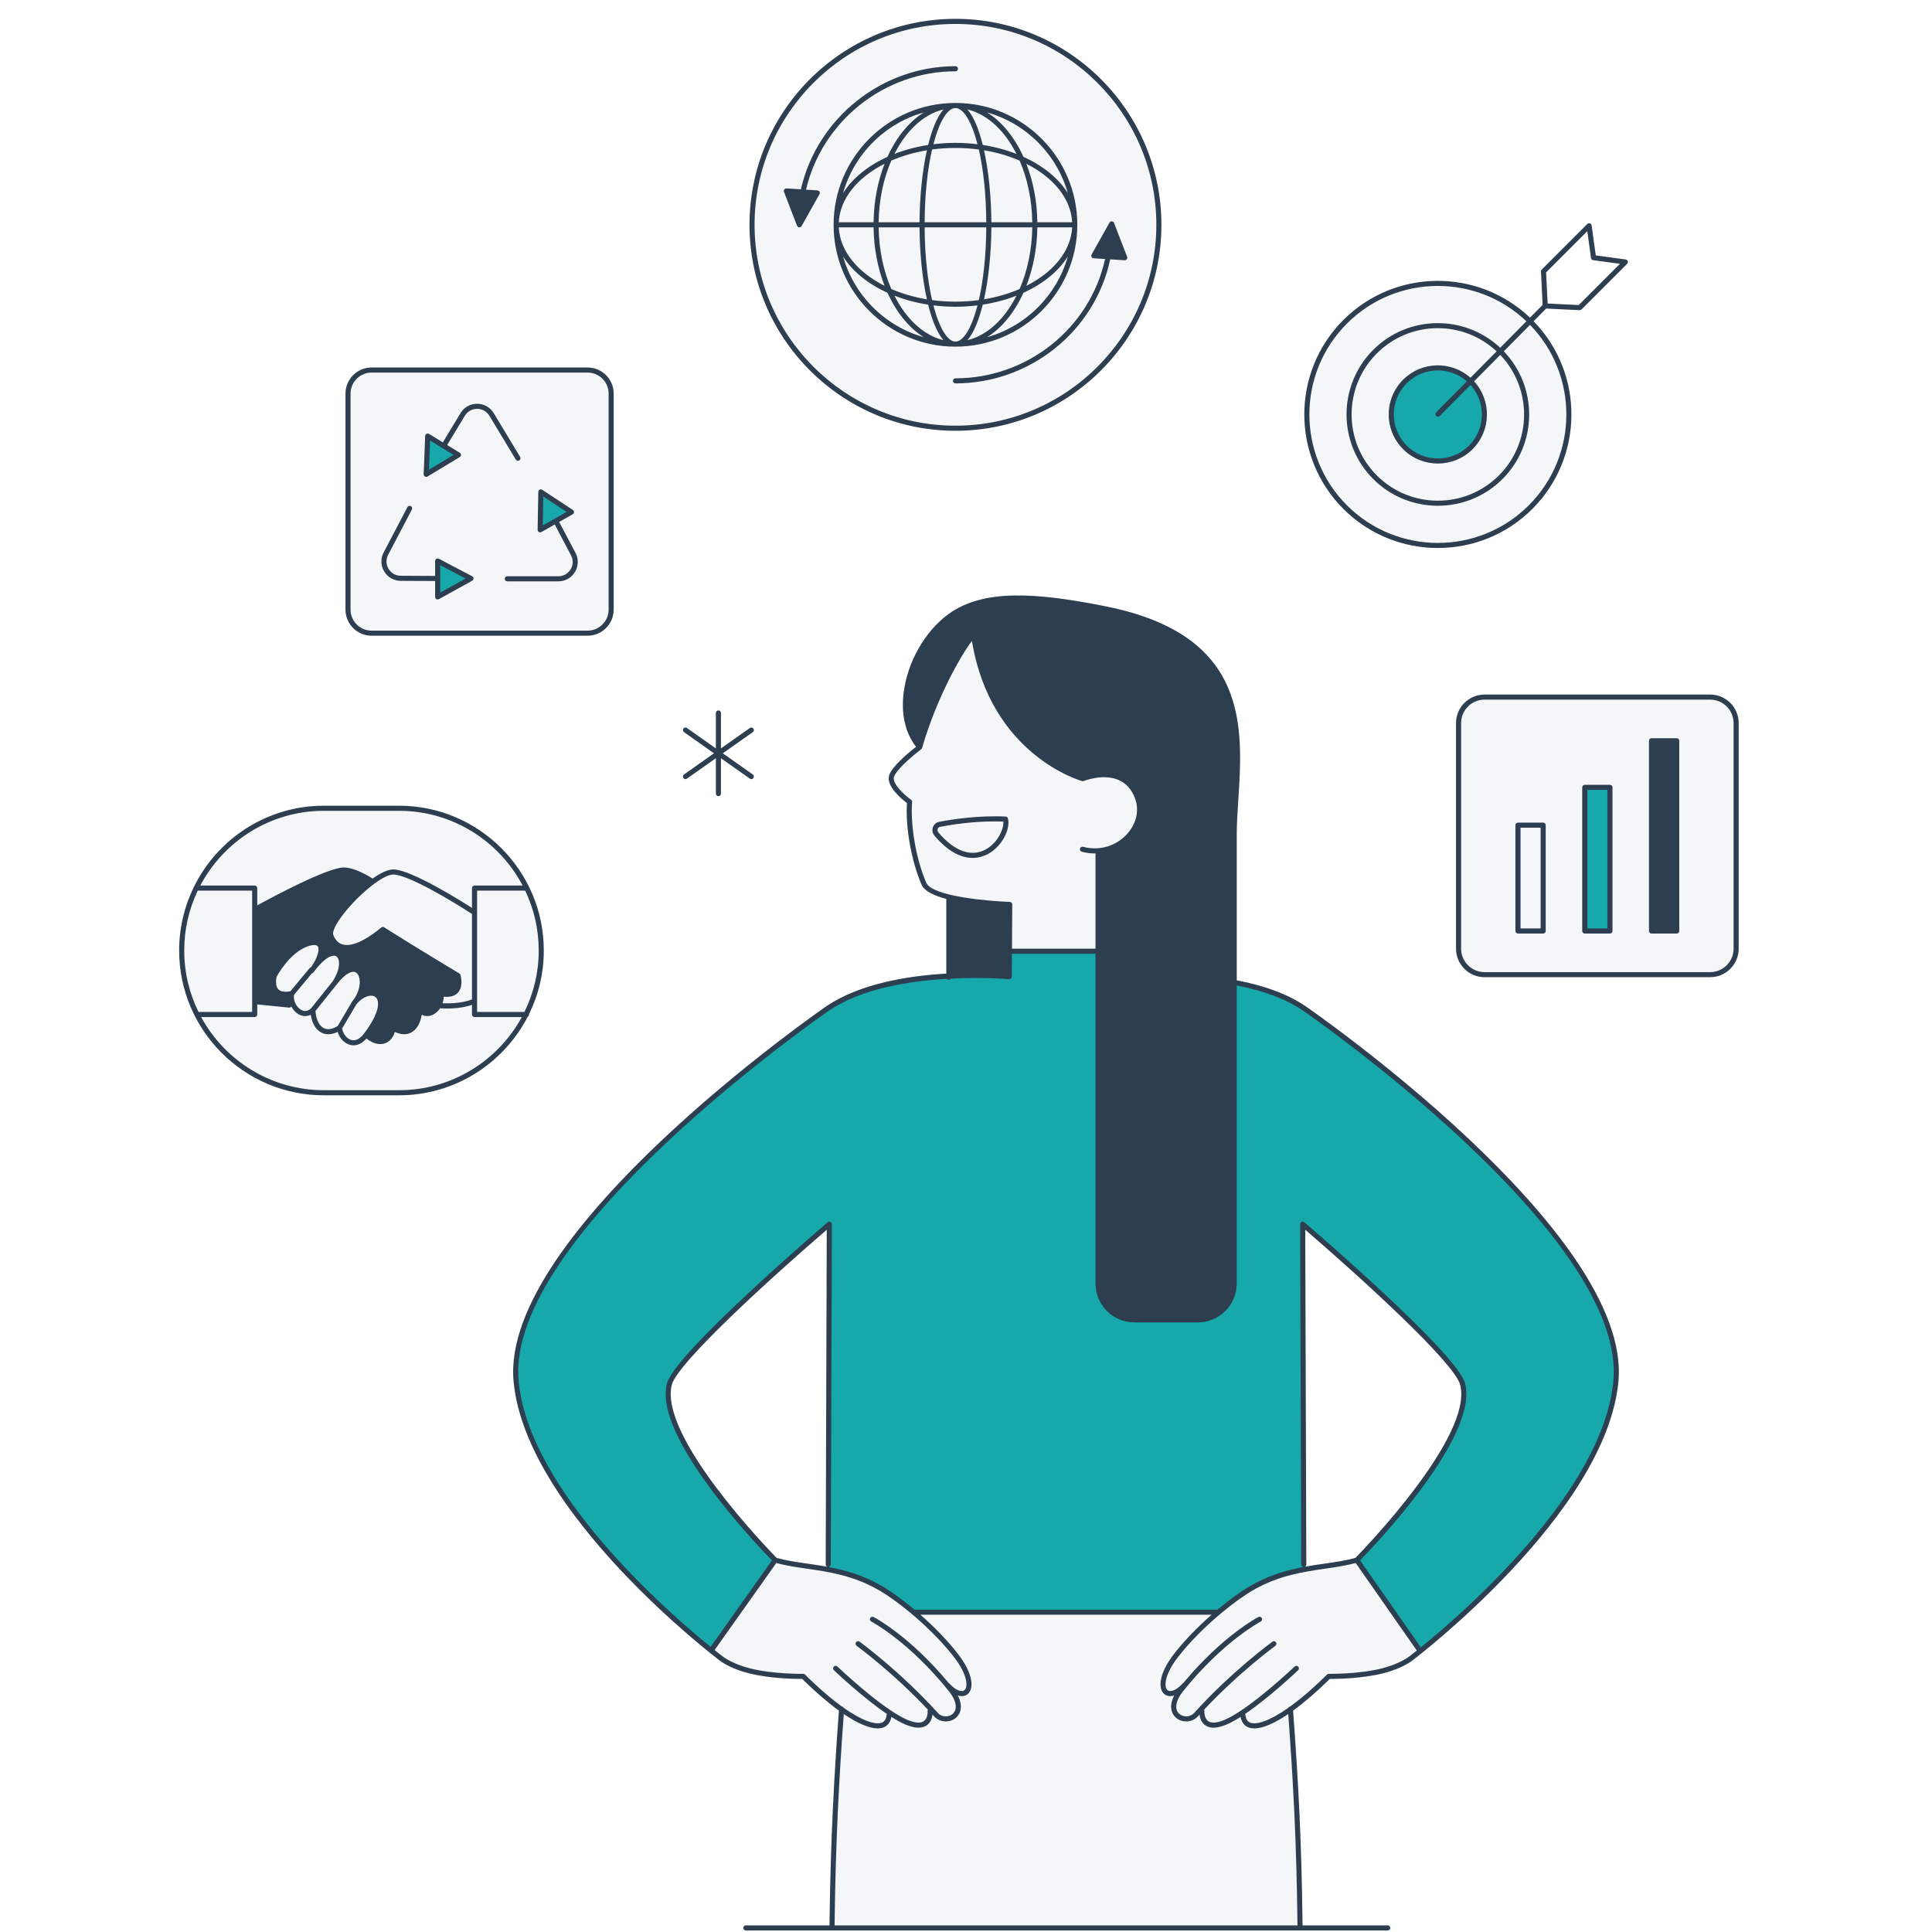 <svg xmlns="http://www.w3.org/2000/svg" xmlns:xlink="http://www.w3.org/1999/xlink" width="500" zoomAndPan="magnify" viewBox="0 0 375 375" height="500" preserveAspectRatio="xMidYMid meet" version="1.0"><defs><clipPath id="cbffdce375"><path d="M 34.773 3.348 L 337.773 3.348 L 337.773 375 L 34.773 375 Z M 34.773 3.348 " clip-rule="nonzero"/></clipPath></defs><rect x="-37.5" width="450" fill="#ffffff" y="-37.5" height="450" fill-opacity="1"/><rect x="-37.5" width="450" fill="#ffffff" y="-37.5" height="450" fill-opacity="1"/><path fill="#f5f6f7" d="M 297.082 98.434 C 287.145 108.371 271.035 108.371 261.098 98.434 C 251.16 88.496 251.16 72.387 261.098 62.449 C 271.035 52.512 287.145 52.512 297.082 62.449 C 307.02 72.387 307.02 88.496 297.082 98.434 Z M 185.453 4.148 C 163.648 4.148 145.969 21.828 145.969 43.633 C 145.969 65.441 163.648 83.117 185.453 83.117 C 207.258 83.117 224.938 65.441 224.938 43.633 C 224.938 21.828 207.258 4.148 185.453 4.148 Z M 336.984 184.137 L 336.984 140.348 C 336.984 137.562 334.723 135.305 331.938 135.305 L 288.152 135.305 C 285.367 135.305 283.105 137.562 283.105 140.348 L 283.105 184.137 C 283.105 186.922 285.367 189.18 288.152 189.18 L 331.938 189.18 C 334.723 189.18 336.984 186.922 336.984 184.137 Z M 118.625 118.324 L 118.625 76.398 C 118.625 73.871 116.578 71.824 114.051 71.824 L 72.125 71.824 C 69.598 71.824 67.551 73.871 67.551 76.398 L 67.551 118.324 C 67.551 120.852 69.598 122.898 72.125 122.898 L 114.051 122.898 C 116.578 122.898 118.625 120.852 118.625 118.324 Z M 62.875 212.102 L 77.445 212.102 C 92.695 212.102 105.059 199.742 105.059 184.492 C 105.059 169.242 92.695 156.879 77.445 156.879 L 62.875 156.879 C 47.629 156.879 35.266 169.242 35.266 184.492 C 35.266 199.742 47.629 212.102 62.875 212.102 Z M 163.375 332.203 C 163.375 332.203 161.957 350.391 161.84 356.18 C 161.723 361.965 161.723 374.367 161.723 374.367 L 252.191 374.25 C 252.191 374.25 252.781 358.066 251.48 346.73 C 250.184 335.391 250.418 331.496 250.418 331.496 C 250.418 331.496 255.852 327.125 258.094 325.473 C 260.695 325.824 271.797 325.234 275.457 320.156 C 271.914 314.488 263.293 302.914 263.293 302.914 C 263.293 302.914 253.961 304.566 253.137 304.566 C 253.137 304.566 241.914 307.52 236.129 313.188 C 225.973 313.188 177.371 312.895 177.371 312.895 C 177.371 312.895 172.453 307.234 163.023 305.098 C 154.598 303.188 150.383 302.914 150.383 302.914 L 137.926 320.215 C 137.926 320.215 141.352 325.945 155.816 325.473 C 160.012 329.133 163.375 332.203 163.375 332.203 Z M 212.781 184.613 L 195.855 184.613 L 195.777 175.559 C 195.777 175.559 182.234 175.48 179.637 172.016 C 177.98 168.551 176.25 162.332 176.406 155.719 C 173.73 153.512 172.547 151.781 173.02 150.598 C 173.492 149.418 178.219 144.93 178.219 144.93 C 178.219 144.93 183.809 128.945 188.887 123.277 C 189.242 128.828 193.848 145.719 210.145 151.031 C 213.215 148.906 220.008 150.207 220.895 156.168 C 221.777 162.133 216.285 164.91 213.273 165.027 C 213.273 169.277 212.781 184.613 212.781 184.613 Z M 212.781 184.613 " fill-opacity="1" fill-rule="nonzero"/><path fill="#16a8aa" d="M 313.562 266.418 C 313.406 275.082 309.781 284.527 297.973 299.016 C 286.164 313.504 275.297 320.117 275.297 320.117 L 263.445 302.914 C 263.445 302.914 270.965 294.371 275.848 287.992 C 280.73 281.617 285.531 274.137 283.957 269.098 C 282.383 264.059 261.676 244.805 252.938 237.84 C 253.172 242.797 252.938 273.977 252.938 273.977 L 253.172 304.805 C 253.172 304.805 243.25 306.102 236.461 312.895 C 233.723 312.895 213.375 312.895 207.664 312.895 C 207.664 312.895 207.109 312.895 206.168 312.895 C 200.457 312.895 180.109 312.895 177.371 312.895 C 170.582 306.102 160.66 304.805 160.66 304.805 L 160.895 273.977 C 160.895 273.977 160.66 242.797 160.895 237.84 C 152.156 244.805 131.449 264.059 129.875 269.098 C 128.301 274.137 133.102 281.617 137.984 287.992 C 142.863 294.371 150.383 302.914 150.383 302.914 L 138.535 320.117 C 138.535 320.117 127.668 313.504 115.859 299.016 C 104.047 284.527 100.426 275.082 100.27 266.418 C 100.113 257.758 107.984 239.965 130.82 219.492 C 153.652 199.023 163.102 193.195 173.809 190.832 C 184.516 188.473 195.695 189.652 195.695 189.652 L 195.855 184.613 L 206.914 184.844 L 213.129 184.715 L 213.129 249.117 C 213.129 253.023 216.293 256.188 220.199 256.188 L 232.488 256.188 C 236.395 256.188 239.559 253.023 239.559 249.117 L 239.559 190.734 C 239.715 190.77 239.867 190.801 240.023 190.832 C 250.73 193.195 260.18 199.023 283.012 219.492 C 305.848 239.965 313.719 257.758 313.562 266.418 Z M 312.383 180.52 L 307.582 180.52 L 307.582 152.645 L 312.383 152.645 Z M 279.117 71.547 C 274.227 71.547 270.262 75.516 270.262 80.406 C 270.262 85.297 274.227 89.266 279.117 89.266 C 284.012 89.266 287.977 85.297 287.977 80.406 C 287.977 75.516 284.012 71.547 279.117 71.547 Z M 88.734 88.32 L 82.949 84.656 L 82.949 91.742 Z M 104.914 95.641 L 104.797 102.727 L 110.703 99.539 Z M 84.719 108.867 L 85.074 115.602 L 90.977 112.176 Z M 84.719 108.867 " fill-opacity="1" fill-rule="nonzero"/><g clip-path="url(#cbffdce375)"><path fill="#2c3e50" d="M 253.438 195.324 C 249.996 192.992 245.609 191.34 240.051 190.277 L 240.051 162.184 C 240.043 160.07 240.191 157.77 240.352 155.328 C 241.273 141.043 242.422 123.258 214.684 117.703 C 201.273 115.02 190.945 114.242 184.121 119.176 C 179.539 122.492 176.109 128.52 175.387 134.531 C 174.887 138.676 175.723 142.266 177.805 144.953 C 176.574 145.91 173.211 148.648 172.594 150.465 C 171.887 152.551 175.078 155.148 176.039 155.871 C 175.734 160.656 176.926 167.285 178.902 171.766 C 179.441 172.984 181.332 173.855 183.676 174.484 L 183.676 188.973 C 176.199 189.41 166.879 190.922 160.383 195.324 C 159.75 195.754 97.008 239.117 99.684 268.121 C 102.047 293.738 139.227 321.957 139.602 322.238 C 139.758 322.367 141.598 323.832 145.332 324.781 C 149.539 325.852 154.621 325.887 155.711 325.879 C 158.266 328.402 160.668 330.465 162.832 332.031 C 161.879 345.09 161.203 357.246 161.004 373.715 L 144.773 373.715 C 144.5 373.715 144.281 373.938 144.281 374.211 C 144.281 374.48 144.5 374.703 144.773 374.703 L 161.484 374.703 C 161.488 374.703 161.488 374.703 161.492 374.703 L 269.359 374.703 C 269.633 374.703 269.852 374.48 269.852 374.211 C 269.852 373.938 269.633 373.715 269.359 373.715 L 252.824 373.715 C 252.645 357.449 252.016 346.062 250.992 332.031 C 253.152 330.465 255.555 328.402 258.113 325.879 C 259.207 325.883 264.281 325.852 268.492 324.781 C 272.227 323.832 274.062 322.367 274.219 322.238 C 274.594 321.957 311.773 293.738 314.137 268.121 C 316.816 239.117 254.074 195.754 253.438 195.324 Z M 179.805 171.367 C 177.848 166.934 176.684 160.332 177.043 155.672 C 177.055 155.5 176.977 155.336 176.84 155.234 C 175.34 154.16 173.113 152.004 173.527 150.785 C 174.051 149.242 177.512 146.398 178.801 145.43 C 178.816 145.418 178.824 145.402 178.84 145.387 C 178.867 145.363 178.891 145.34 178.91 145.309 C 178.926 145.281 178.941 145.254 178.953 145.227 C 178.961 145.207 178.977 145.191 178.98 145.172 C 181.723 135.633 186.5 127.164 188.652 124.41 C 192.324 146.66 209.859 151.562 210.039 151.609 C 210.145 151.637 210.254 151.633 210.352 151.59 C 210.391 151.574 214.129 150.086 217.141 151.402 C 218.586 152.035 219.648 153.223 220.297 154.938 C 221.176 157.258 220.598 159.859 218.75 161.895 C 216.598 164.262 213.332 165.207 210.227 164.359 C 209.961 164.293 209.691 164.445 209.621 164.707 C 209.551 164.969 209.703 165.242 209.965 165.312 C 210.805 165.543 211.656 165.652 212.496 165.652 C 212.543 165.652 212.59 165.645 212.633 165.645 L 212.633 184.145 C 212.629 184.145 212.625 184.141 212.621 184.141 L 196.426 184.141 L 196.477 175.551 C 196.477 175.285 196.266 175.066 196 175.059 C 191.887 174.922 180.965 173.992 179.805 171.367 Z M 155.902 324.891 C 155.844 324.891 150.09 324.977 145.574 323.828 C 141.988 322.918 140.23 321.48 140.215 321.465 C 140.211 321.465 140.207 321.461 140.203 321.461 C 140.199 321.457 140.199 321.453 140.195 321.449 C 140.152 321.418 139.605 321.004 138.699 320.277 L 150.68 303.379 C 152.508 303.875 154.453 304.168 156.516 304.465 C 160.738 305.074 165.523 305.766 170.457 308.574 C 174.473 310.859 181.008 316.234 185.211 321.691 C 187.805 325.059 187.938 327.441 187.203 328.059 C 186.73 328.461 185.613 328.227 184.277 326.77 C 184.238 326.73 184.195 326.707 184.152 326.68 C 176.59 317.578 169.859 314.012 169.566 313.863 C 169.324 313.734 169.027 313.832 168.902 314.074 C 168.777 314.316 168.871 314.613 169.113 314.738 C 169.184 314.773 176.41 318.582 184.145 328.219 C 185.941 330.453 185.715 331.988 184.902 332.676 C 184.168 333.301 182.84 333.375 182.039 332.484 C 174.766 324.426 166.926 318.707 166.848 318.652 C 166.629 318.488 166.316 318.539 166.16 318.762 C 166 318.98 166.047 319.289 166.27 319.449 C 166.344 319.504 173.273 324.562 180.109 331.848 C 180.07 331.926 180.043 332.012 180.051 332.105 C 180.051 332.117 180.141 333.477 179.32 334.066 C 178.68 334.523 177.559 334.434 176.082 333.805 C 171.238 331.738 162.625 323.555 162.539 323.473 C 162.34 323.285 162.031 323.289 161.84 323.488 C 161.652 323.684 161.66 323.996 161.859 324.188 C 162.141 324.453 167.457 329.5 172.148 332.676 C 172.121 332.73 172.102 332.789 172.094 332.852 C 172.004 333.676 171.68 334.176 171.098 334.383 C 169.926 334.793 167.473 334.102 163.777 331.5 C 163.707 331.363 163.578 331.262 163.418 331.238 C 161.387 329.773 159.004 327.758 156.258 325.035 C 156.164 324.941 156.016 324.895 155.902 324.891 Z M 160.559 304.105 C 159.215 303.859 157.91 303.668 156.656 303.488 C 154.551 303.184 152.559 302.895 150.734 302.383 C 149.164 300.777 127.84 278.77 130.398 268.789 C 131.512 264.461 150.098 247.617 160.473 238.695 L 160.266 303.652 C 160.266 303.855 160.387 304.031 160.559 304.105 Z M 251.84 373.715 L 161.992 373.715 C 162.188 357.523 162.844 345.508 163.773 332.691 C 166.453 334.504 168.715 335.48 170.355 335.48 C 170.75 335.48 171.109 335.426 171.43 335.312 C 172.043 335.094 172.789 334.551 173.023 333.25 C 173.973 333.848 174.883 334.363 175.695 334.711 C 176.68 335.129 177.543 335.34 178.277 335.34 C 178.914 335.34 179.457 335.18 179.898 334.863 C 180.66 334.316 180.914 333.445 181 332.809 C 181.102 332.922 181.203 333.031 181.305 333.145 C 181.895 333.793 182.738 334.129 183.586 334.129 C 184.285 334.129 184.988 333.898 185.543 333.426 C 186.484 332.621 186.957 331.121 185.902 329.094 C 186.176 329.176 186.434 329.219 186.668 329.219 C 187.148 329.219 187.551 329.059 187.84 328.816 C 189.039 327.805 188.969 324.961 185.992 321.094 C 183.918 318.398 181.285 315.727 178.652 313.418 L 235.168 313.418 C 232.539 315.727 229.902 318.398 227.828 321.094 C 224.852 324.961 224.785 327.805 225.984 328.816 C 226.273 329.059 226.672 329.219 227.156 329.219 C 227.391 329.219 227.645 329.176 227.918 329.09 C 226.863 331.121 227.336 332.621 228.277 333.426 C 228.832 333.898 229.535 334.129 230.238 334.129 C 231.082 334.129 231.93 333.793 232.516 333.145 C 232.617 333.031 232.723 332.922 232.824 332.809 C 232.906 333.445 233.164 334.316 233.922 334.863 C 234.363 335.18 234.906 335.34 235.547 335.34 C 236.281 335.34 237.145 335.129 238.125 334.711 C 238.941 334.363 239.852 333.848 240.797 333.25 C 241.035 334.551 241.781 335.094 242.395 335.312 C 242.715 335.426 243.074 335.48 243.469 335.48 C 245.109 335.48 247.371 334.504 250.051 332.691 C 251.047 346.43 251.66 357.711 251.84 373.715 Z M 268.25 323.828 C 263.73 324.977 257.969 324.887 257.922 324.891 C 257.781 324.902 257.66 324.941 257.566 325.035 C 254.82 327.758 252.438 329.773 250.406 331.238 C 250.242 331.262 250.113 331.363 250.043 331.5 C 246.348 334.102 243.895 334.793 242.723 334.383 C 242.145 334.176 241.816 333.676 241.727 332.852 C 241.719 332.789 241.699 332.73 241.672 332.676 C 246.363 329.5 251.684 324.453 251.965 324.188 C 252.16 323.996 252.168 323.684 251.98 323.488 C 251.793 323.289 251.48 323.285 251.285 323.473 C 251.199 323.555 242.582 331.738 237.738 333.805 C 236.266 334.434 235.141 334.523 234.5 334.066 C 233.68 333.477 233.77 332.117 233.77 332.105 C 233.777 332.012 233.75 331.926 233.711 331.848 C 240.547 324.562 247.48 319.504 247.555 319.449 C 247.773 319.289 247.82 318.98 247.664 318.762 C 247.5 318.539 247.195 318.492 246.973 318.652 C 246.895 318.707 239.055 324.426 231.785 332.484 C 230.98 333.371 229.652 333.301 228.918 332.676 C 228.109 331.984 227.883 330.453 229.676 328.219 C 237.402 318.594 244.637 314.773 244.711 314.738 C 244.953 314.609 245.047 314.312 244.918 314.07 C 244.793 313.832 244.496 313.738 244.258 313.859 C 243.965 314.012 237.234 317.574 229.672 326.68 C 229.629 326.703 229.582 326.73 229.547 326.77 C 228.207 328.227 227.09 328.461 226.617 328.059 C 225.883 327.441 226.02 325.059 228.609 321.691 C 230.887 318.734 233.844 315.809 236.719 313.379 C 236.805 313.344 236.871 313.281 236.926 313.203 C 239.285 311.227 241.574 309.59 243.363 308.574 C 248.301 305.762 253.086 305.074 257.309 304.465 C 259.367 304.164 261.312 303.875 263.141 303.379 L 275.004 320.371 C 274.172 321.035 273.668 321.418 273.625 321.449 C 273.621 321.453 273.621 321.457 273.617 321.461 C 273.613 321.461 273.609 321.465 273.605 321.465 C 273.59 321.48 271.832 322.918 268.25 323.828 Z M 253.348 238.695 C 263.727 247.617 282.309 264.461 283.422 268.789 C 285.984 278.77 264.66 300.777 263.09 302.383 C 261.266 302.895 259.273 303.184 257.168 303.488 C 255.91 303.668 254.605 303.859 253.262 304.105 C 253.434 304.031 253.559 303.855 253.555 303.652 Z M 313.156 268.031 C 311.16 289.664 283.711 313.332 275.773 319.754 L 263.988 302.871 C 266.738 300.059 287.027 278.879 284.375 268.547 C 282.875 262.691 254.383 238.281 253.172 237.246 C 253.023 237.121 252.82 237.094 252.645 237.172 C 252.469 237.254 252.359 237.43 252.359 237.621 L 252.57 303.656 C 252.57 303.922 252.781 304.137 253.043 304.148 C 249.836 304.75 246.406 305.707 242.875 307.719 C 241.055 308.754 238.719 310.418 236.316 312.434 L 177.504 312.434 C 175.102 310.418 172.77 308.754 170.945 307.719 C 167.414 305.707 163.984 304.75 160.777 304.148 C 161.039 304.137 161.25 303.918 161.25 303.656 L 161.465 237.621 C 161.465 237.43 161.352 237.254 161.176 237.172 C 161.004 237.094 160.797 237.121 160.648 237.246 C 159.438 238.281 130.949 262.691 129.445 268.547 C 126.793 278.875 147.074 300.051 149.832 302.871 L 137.93 319.66 C 129.848 313.105 102.652 289.559 100.664 268.031 C 98.039 239.59 160.305 196.566 160.934 196.141 C 167.199 191.895 176.402 190.426 183.789 189.988 C 183.879 190.102 184.012 190.18 184.168 190.18 C 184.344 190.18 184.488 190.082 184.578 189.945 C 190.922 189.625 195.75 190.051 195.852 190.062 C 195.98 190.07 196.125 190.027 196.23 189.934 C 196.332 189.844 196.391 189.711 196.391 189.574 L 196.418 185.125 L 212.621 185.125 C 212.625 185.125 212.629 185.125 212.633 185.125 L 212.633 249.117 C 212.633 253.289 216.027 256.68 220.199 256.68 L 232.488 256.68 C 236.66 256.68 240.051 253.289 240.051 249.117 L 240.051 191.281 C 245.387 192.32 249.594 193.91 252.887 196.141 C 253.516 196.566 315.781 239.59 313.156 268.031 Z M 195.191 158.492 C 189.855 158.246 184.82 159.027 182.293 159.516 C 181.727 159.625 181.27 160.02 181.074 160.57 C 180.875 161.129 180.988 161.734 181.371 162.188 C 184.227 165.57 186.797 166.52 188.781 166.52 C 189.98 166.52 190.969 166.172 191.676 165.805 C 194.547 164.312 196.168 160.848 195.645 158.859 C 195.59 158.652 195.406 158.504 195.191 158.492 Z M 191.223 164.93 C 188.426 166.387 185.191 165.184 182.121 161.551 C 181.969 161.367 181.926 161.125 182.004 160.898 C 182.039 160.793 182.16 160.547 182.48 160.484 C 184.641 160.066 188.66 159.434 193.109 159.434 C 193.648 159.434 194.195 159.441 194.75 159.461 C 194.863 160.988 193.578 163.707 191.223 164.93 Z M 279.09 106.367 C 285.73 106.367 292.375 103.836 297.43 98.781 C 307.461 88.75 307.535 72.484 297.672 62.352 L 300.109 59.891 L 306.602 60.203 C 306.609 60.203 306.617 60.203 306.625 60.203 C 306.754 60.203 306.879 60.152 306.973 60.059 L 315.828 51.203 C 315.961 51.07 316.008 50.875 315.945 50.695 C 315.887 50.52 315.73 50.391 315.547 50.367 L 309.734 49.574 L 308.938 43.754 C 308.91 43.57 308.781 43.414 308.605 43.355 C 308.43 43.297 308.234 43.34 308.098 43.473 L 299.242 52.328 C 299.145 52.426 299.094 52.562 299.102 52.703 L 299.418 59.188 L 296.969 61.66 C 286.824 51.996 270.711 52.137 260.75 62.102 C 250.637 72.211 250.637 88.668 260.75 98.781 C 265.805 103.836 272.445 106.367 279.09 106.367 Z M 308.094 44.871 L 308.812 50.078 C 308.84 50.297 309.012 50.473 309.23 50.5 L 314.43 51.207 L 306.43 59.207 L 300.395 58.918 L 300.098 52.871 Z M 261.445 62.797 C 266.309 57.934 272.699 55.5 279.09 55.5 C 285.281 55.5 291.473 57.793 296.273 62.359 L 291.188 67.496 C 284.242 61.004 273.32 61.125 266.547 67.898 C 259.633 74.812 259.633 86.066 266.547 92.984 C 270.004 96.441 274.547 98.168 279.09 98.168 C 283.633 98.168 288.172 96.441 291.633 92.984 C 298.453 86.16 298.531 75.121 291.891 68.188 L 296.977 63.055 C 306.457 72.801 306.379 88.438 296.734 98.086 C 287.004 107.812 271.176 107.812 261.445 98.086 C 251.719 88.355 251.719 72.527 261.445 62.797 Z M 278.758 80.742 C 278.852 80.84 278.98 80.887 279.105 80.887 C 279.23 80.887 279.359 80.836 279.453 80.742 L 285.426 74.715 C 288.457 78.066 288.367 83.258 285.137 86.488 C 281.801 89.824 276.379 89.82 273.043 86.488 C 271.43 84.871 270.539 82.727 270.539 80.441 C 270.539 78.156 271.43 76.008 273.043 74.395 C 274.711 72.727 276.898 71.895 279.09 71.895 C 281.105 71.895 283.117 72.609 284.723 74.02 L 278.754 80.047 C 278.562 80.238 278.562 80.551 278.758 80.742 Z M 285.418 73.32 C 281.676 69.996 275.934 70.113 272.348 73.695 C 270.543 75.496 269.551 77.895 269.551 80.441 C 269.551 82.988 270.543 85.383 272.348 87.184 C 274.203 89.043 276.648 89.973 279.09 89.973 C 281.531 89.973 283.977 89.043 285.832 87.184 C 289.449 83.566 289.539 77.75 286.121 74.012 L 291.199 68.887 C 297.449 75.438 297.371 85.848 290.934 92.285 C 284.402 98.816 273.777 98.816 267.246 92.285 C 260.711 85.754 260.711 75.125 267.246 68.594 C 270.512 65.328 274.801 63.695 279.09 63.695 C 283.191 63.695 287.285 65.207 290.492 68.195 Z M 185.453 83.613 C 207.496 83.613 225.43 65.676 225.43 43.633 C 225.43 21.59 207.496 3.656 185.453 3.656 C 163.41 3.656 145.477 21.59 145.477 43.633 C 145.477 65.676 163.41 83.613 185.453 83.613 Z M 185.453 4.645 C 206.953 4.645 224.445 22.133 224.445 43.633 C 224.445 65.133 206.953 82.625 185.453 82.625 C 163.953 82.625 146.461 65.133 146.461 43.633 C 146.461 22.133 163.953 4.645 185.453 4.645 Z M 299.527 159.672 L 294.637 159.672 C 294.367 159.672 294.145 159.891 294.145 160.164 L 294.145 180.707 C 294.145 180.977 294.367 181.199 294.637 181.199 L 299.527 181.199 C 299.801 181.199 300.023 180.977 300.023 180.707 L 300.023 160.164 C 300.023 159.891 299.801 159.672 299.527 159.672 Z M 299.035 180.211 L 295.133 180.211 L 295.133 160.656 L 299.035 160.656 Z M 312.492 152.332 L 307.598 152.332 C 307.328 152.332 307.105 152.555 307.105 152.828 L 307.105 180.707 C 307.105 180.977 307.328 181.199 307.598 181.199 L 312.492 181.199 C 312.762 181.199 312.984 180.977 312.984 180.707 L 312.984 152.828 C 312.984 152.555 312.762 152.332 312.492 152.332 Z M 311.996 180.211 L 308.094 180.211 L 308.094 153.32 L 311.996 153.32 Z M 325.453 143.285 L 320.559 143.285 C 320.289 143.285 320.066 143.508 320.066 143.777 L 320.066 180.707 C 320.066 180.977 320.289 181.199 320.559 181.199 L 325.453 181.199 C 325.723 181.199 325.945 180.977 325.945 180.707 L 325.945 143.777 C 325.945 143.508 325.723 143.285 325.453 143.285 Z M 331.938 134.812 L 288.152 134.812 C 285.098 134.812 282.613 137.297 282.613 140.348 L 282.613 184.137 C 282.613 187.188 285.098 189.672 288.152 189.672 L 331.938 189.672 C 334.992 189.672 337.477 187.188 337.477 184.137 L 337.477 140.348 C 337.477 137.297 334.992 134.812 331.938 134.812 Z M 336.488 184.137 C 336.488 186.645 334.449 188.688 331.938 188.688 L 288.152 188.688 C 285.641 188.688 283.602 186.645 283.602 184.137 L 283.602 140.348 C 283.602 137.84 285.641 135.797 288.152 135.797 L 331.938 135.797 C 334.449 135.797 336.488 137.84 336.488 140.348 Z M 104.848 103.332 C 104.934 103.332 105.016 103.309 105.09 103.266 L 107.676 101.801 L 110.84 107.789 C 111.293 108.656 111.262 109.676 110.754 110.512 C 110.246 111.352 109.355 111.852 108.375 111.852 L 98.457 111.852 C 98.184 111.852 97.965 112.074 97.965 112.344 C 97.965 112.617 98.184 112.836 98.457 112.836 L 108.379 112.836 C 109.703 112.836 110.91 112.16 111.598 111.023 C 112.285 109.891 112.328 108.508 111.715 107.328 L 108.531 101.312 L 111.164 99.82 C 111.316 99.734 111.41 99.578 111.414 99.406 C 111.422 99.234 111.336 99.074 111.195 98.98 L 105.246 95.066 C 105.094 94.969 104.902 94.961 104.746 95.043 C 104.586 95.129 104.484 95.293 104.484 95.473 L 104.355 102.828 C 104.352 103.008 104.445 103.172 104.598 103.262 C 104.672 103.309 104.762 103.332 104.848 103.332 Z M 105.453 96.383 L 109.977 99.359 L 105.355 101.984 Z M 82.727 92.562 C 82.816 92.562 82.902 92.539 82.984 92.492 L 89.234 88.719 C 89.383 88.633 89.473 88.473 89.473 88.301 C 89.473 88.129 89.383 87.969 89.238 87.879 L 86.793 86.379 L 90.234 80.691 C 90.746 79.855 91.633 79.355 92.609 79.355 C 92.609 79.355 92.613 79.355 92.613 79.355 C 93.594 79.359 94.48 79.859 94.988 80.699 L 100.113 89.191 C 100.207 89.348 100.367 89.43 100.535 89.43 C 100.621 89.43 100.711 89.41 100.789 89.359 C 101.023 89.219 101.098 88.918 100.957 88.684 L 95.832 80.191 C 95.148 79.055 93.945 78.375 92.617 78.371 C 92.613 78.371 92.613 78.371 92.609 78.371 C 91.285 78.371 90.082 79.047 89.395 80.18 L 85.953 85.863 L 83.273 84.219 C 83.125 84.129 82.938 84.121 82.785 84.203 C 82.629 84.285 82.531 84.445 82.523 84.621 L 82.234 92.051 C 82.227 92.23 82.32 92.402 82.477 92.496 C 82.555 92.539 82.641 92.562 82.727 92.562 Z M 83.477 85.5 L 85.75 86.895 C 85.781 86.926 85.809 86.961 85.848 86.984 C 85.887 87.008 85.93 87.016 85.969 87.027 L 88.031 88.293 L 83.258 91.176 Z M 77.789 112.742 L 84.457 112.773 L 84.457 115.859 C 84.457 116.035 84.551 116.195 84.699 116.285 C 84.777 116.332 84.863 116.352 84.953 116.352 C 85.035 116.352 85.117 116.332 85.191 116.293 L 91.656 112.715 C 91.812 112.629 91.91 112.461 91.91 112.277 C 91.906 112.098 91.805 111.93 91.645 111.848 L 85.18 108.453 C 85.027 108.375 84.844 108.379 84.695 108.469 C 84.551 108.555 84.457 108.715 84.457 108.891 L 84.457 111.789 L 77.793 111.754 C 76.812 111.754 75.926 111.25 75.418 110.41 C 74.914 109.57 74.883 108.551 75.34 107.684 L 79.949 98.902 C 80.078 98.66 79.984 98.363 79.742 98.234 C 79.5 98.109 79.203 98.203 79.078 98.445 L 74.469 107.227 C 73.852 108.402 73.891 109.781 74.574 110.918 C 75.262 112.055 76.461 112.738 77.789 112.742 Z M 85.445 109.703 L 90.379 112.297 L 85.445 115.023 Z M 132.645 151.016 C 132.742 151.148 132.895 151.223 133.047 151.223 C 133.145 151.223 133.246 151.191 133.332 151.133 L 138.949 147.168 L 138.949 154.043 C 138.949 154.312 139.168 154.535 139.441 154.535 C 139.715 154.535 139.934 154.312 139.934 154.043 L 139.934 147.168 L 145.551 151.133 C 145.637 151.191 145.734 151.223 145.836 151.223 C 145.988 151.223 146.141 151.148 146.238 151.016 C 146.395 150.793 146.34 150.484 146.121 150.328 L 140.297 146.215 L 146.121 142.105 C 146.34 141.949 146.395 141.641 146.238 141.418 C 146.082 141.195 145.773 141.145 145.551 141.301 L 139.934 145.266 L 139.934 138.391 C 139.934 138.117 139.715 137.898 139.441 137.898 C 139.168 137.898 138.949 138.117 138.949 138.391 L 138.949 145.266 L 133.332 141.301 C 133.109 141.145 132.801 141.195 132.645 141.418 C 132.488 141.641 132.539 141.949 132.762 142.105 L 138.586 146.215 L 132.762 150.328 C 132.539 150.484 132.488 150.793 132.645 151.016 Z M 161.801 43.633 C 161.801 56.676 172.41 67.285 185.453 67.285 C 198.496 67.285 209.105 56.676 209.105 43.633 C 209.105 30.594 198.496 19.984 185.453 19.984 C 172.41 19.984 161.801 30.594 161.801 43.633 Z M 179.305 21.824 C 176.434 23.621 173.984 26.641 172.262 30.441 C 168.457 32.164 165.438 34.613 163.641 37.488 C 165.777 29.926 171.742 23.957 179.305 21.824 Z M 179.91 29.168 C 179.008 33.234 178.512 38.207 178.48 43.141 L 170.543 43.141 C 170.605 38.73 171.5 34.629 173 31.18 C 175.086 30.27 177.418 29.582 179.91 29.168 Z M 173.609 29.879 C 175.891 25.355 179.262 22.172 183.125 21.246 C 181.91 22.637 180.91 25.082 180.152 28.137 C 177.82 28.5 175.621 29.09 173.609 29.879 Z M 179.473 43.141 C 179.504 37.539 180.062 32.719 180.918 29.016 C 182.383 28.82 183.898 28.715 185.453 28.715 C 187.008 28.715 188.523 28.82 189.988 29.016 C 190.844 32.719 191.402 37.539 191.434 43.141 Z M 191.434 44.129 C 191.402 49.73 190.844 54.551 189.988 58.25 C 188.523 58.449 187.008 58.551 185.453 58.551 C 183.898 58.551 182.383 58.449 180.918 58.25 C 180.062 54.551 179.504 49.73 179.473 44.129 Z M 169.559 43.141 L 162.805 43.141 C 163.035 38.52 166.473 34.426 171.695 31.789 C 170.387 35.141 169.617 39.012 169.559 43.141 Z M 169.559 44.129 C 169.617 48.258 170.387 52.125 171.695 55.48 C 166.473 52.844 163.035 48.75 162.805 44.129 C 162.805 44.129 169.559 44.129 169.559 44.129 Z M 170.543 44.129 L 178.48 44.129 C 178.512 49.059 179.008 54.031 179.91 58.098 C 177.414 57.684 175.086 56.996 173 56.09 C 171.5 52.641 170.605 48.539 170.543 44.129 Z M 180.152 59.129 C 180.91 62.188 181.91 64.633 183.125 66.023 C 179.262 65.098 175.891 61.914 173.609 57.391 C 175.621 58.18 177.82 58.77 180.152 59.129 Z M 181.172 59.273 C 182.562 59.445 183.992 59.539 185.453 59.539 C 186.914 59.539 188.344 59.445 189.734 59.273 C 188.578 63.711 186.988 66.301 185.453 66.301 C 183.918 66.301 182.328 63.711 181.172 59.273 Z M 190.754 59.129 C 193.086 58.77 195.285 58.18 197.297 57.391 C 195.02 61.914 191.645 65.098 187.781 66.023 C 188.996 64.633 189.996 62.188 190.754 59.129 Z M 190.996 58.098 C 191.898 54.031 192.395 49.059 192.426 44.129 L 200.363 44.129 C 200.301 48.539 199.406 52.641 197.91 56.09 C 195.82 56.996 193.492 57.684 190.996 58.098 Z M 201.348 44.129 L 208.102 44.129 C 207.871 48.75 204.438 52.844 199.211 55.48 C 200.52 52.125 201.293 48.258 201.348 44.129 Z M 201.348 43.141 C 201.293 39.012 200.52 35.141 199.211 31.789 C 204.438 34.426 207.871 38.52 208.102 43.141 Z M 200.363 43.141 L 192.426 43.141 C 192.395 38.207 191.898 33.234 190.996 29.168 C 193.492 29.582 195.82 30.27 197.91 31.18 C 199.406 34.629 200.301 38.73 200.363 43.141 Z M 190.754 28.137 C 189.996 25.082 188.996 22.637 187.781 21.246 C 191.645 22.172 195.016 25.355 197.297 29.879 C 195.285 29.09 193.086 28.5 190.754 28.137 Z M 189.734 27.996 C 188.344 27.824 186.914 27.73 185.453 27.73 C 183.992 27.73 182.562 27.824 181.172 27.996 C 182.328 23.559 183.918 20.969 185.453 20.969 C 186.988 20.969 188.578 23.559 189.734 27.996 Z M 163.641 49.781 C 165.438 52.656 168.457 55.102 172.262 56.828 C 173.984 60.629 176.434 63.648 179.305 65.445 C 171.742 63.312 165.777 57.344 163.641 49.781 Z M 191.602 65.445 C 194.477 63.648 196.922 60.629 198.648 56.828 C 202.449 55.102 205.469 52.656 207.266 49.781 C 205.129 57.344 199.164 63.312 191.602 65.445 Z M 207.266 37.488 C 205.469 34.613 202.449 32.164 198.648 30.441 C 196.922 26.641 194.477 23.621 191.602 21.824 C 199.164 23.957 205.129 29.926 207.266 37.488 Z M 159.07 37.215 C 158.988 37.062 158.836 36.969 158.668 36.957 L 156.449 36.812 C 159.574 23.473 171.688 13.84 185.453 13.84 C 185.727 13.84 185.945 13.617 185.945 13.348 C 185.945 13.074 185.727 12.852 185.453 12.852 C 171.176 12.852 158.621 22.883 155.449 36.75 L 152.66 36.57 C 152.492 36.566 152.332 36.637 152.234 36.773 C 152.133 36.906 152.109 37.086 152.172 37.242 L 154.703 43.812 C 154.773 43.988 154.938 44.113 155.129 44.125 C 155.141 44.125 155.152 44.129 155.164 44.129 C 155.344 44.129 155.508 44.031 155.594 43.875 L 159.066 37.691 C 159.148 37.543 159.148 37.363 159.07 37.215 Z M 212.277 50.133 L 214.496 50.273 C 211.547 63.719 199.41 73.43 185.453 73.43 C 185.18 73.43 184.961 73.652 184.961 73.922 C 184.961 74.195 185.18 74.414 185.453 74.414 C 199.922 74.414 212.5 64.309 215.492 50.34 L 218.281 50.52 C 218.293 50.52 218.305 50.52 218.316 50.52 C 218.469 50.52 218.617 50.445 218.711 50.316 C 218.812 50.184 218.836 50.004 218.773 49.848 L 216.238 43.277 C 216.172 43.098 216.004 42.977 215.816 42.965 C 215.613 42.949 215.445 43.047 215.352 43.215 L 211.879 49.398 C 211.797 49.547 211.793 49.727 211.875 49.875 C 211.957 50.023 212.109 50.121 212.277 50.133 Z M 72.125 123.391 L 114.051 123.391 C 116.844 123.391 119.117 121.117 119.117 118.324 L 119.117 76.398 C 119.117 73.605 116.844 71.332 114.051 71.332 L 72.125 71.332 C 69.332 71.332 67.059 73.605 67.059 76.398 L 67.059 118.324 C 67.059 121.117 69.332 123.391 72.125 123.391 Z M 68.043 76.398 C 68.043 74.148 69.875 72.316 72.125 72.316 L 114.051 72.316 C 116.301 72.316 118.133 74.148 118.133 76.398 L 118.133 118.324 C 118.133 120.574 116.301 122.406 114.051 122.406 L 72.125 122.406 C 69.875 122.406 68.043 120.574 68.043 118.324 C 68.043 118.324 68.043 76.398 68.043 76.398 Z M 102.691 196.914 C 102.691 196.891 102.684 196.875 102.68 196.852 C 104.516 193.121 105.551 188.926 105.551 184.492 C 105.551 168.996 92.945 156.387 77.445 156.387 L 62.875 156.387 C 51.801 156.387 42.203 162.828 37.629 172.164 C 37.621 172.172 37.617 172.184 37.613 172.195 C 35.797 175.91 34.773 180.086 34.773 184.492 C 34.773 199.988 47.379 212.598 62.875 212.598 L 77.445 212.598 C 88.316 212.598 97.754 206.391 102.43 197.34 C 102.582 197.258 102.691 197.102 102.691 196.914 Z M 101.793 196.418 L 92.602 196.418 L 92.602 172.867 L 101.941 172.867 C 103.621 176.395 104.566 180.336 104.566 184.492 C 104.566 188.77 103.566 192.816 101.793 196.418 Z M 62.875 157.375 L 77.445 157.375 C 87.852 157.375 96.898 163.266 101.445 171.883 L 92.109 171.883 C 91.836 171.883 91.613 172.105 91.613 172.375 L 91.613 176.227 C 89.445 174.84 79.738 168.758 76.336 168.758 C 75.254 168.758 73.824 169.465 72.324 170.531 C 71.762 170.172 68.777 168.309 66.641 168.379 C 63.336 168.492 52.703 174.211 49.93 175.734 L 49.93 172.375 C 49.93 172.105 49.707 171.883 49.434 171.883 L 38.879 171.883 C 43.426 163.266 52.473 157.375 62.875 157.375 Z M 60.402 187.688 C 60.383 187.711 60.363 187.738 60.344 187.762 C 60.254 187.789 60.172 187.832 60.105 187.91 L 56.355 192.41 C 55.234 192.605 54.441 192.477 54.016 192.012 C 53.387 191.328 53.598 189.973 53.695 189.594 C 53.723 189.547 56.156 184.879 59.801 183.664 C 60.762 183.344 61.445 183.352 61.684 183.688 C 62.074 184.234 61.676 185.875 60.402 187.688 Z M 57.078 193.086 L 60.535 188.934 C 60.648 188.914 60.758 188.855 60.836 188.758 C 60.953 188.605 61.066 188.449 61.18 188.293 C 63.074 185.82 64.633 185.172 65.312 185.645 C 66.027 186.141 66.141 188.129 64.5 190.57 L 60.371 195.727 C 59.598 196.438 58.883 196.266 58.418 195.996 C 57.473 195.441 56.879 194.129 57.078 193.086 Z M 65.289 191.164 C 65.289 191.16 65.289 191.16 65.293 191.156 C 65.293 191.156 65.293 191.156 65.297 191.152 C 67.164 188.707 68.328 188.582 68.746 188.641 C 69.246 188.715 69.508 189.141 69.641 189.484 C 70.078 190.613 69.797 192.629 68.422 194.297 C 68.418 194.301 68.414 194.305 68.41 194.312 C 68.402 194.324 68.398 194.336 68.391 194.348 C 68.383 194.359 68.371 194.363 68.367 194.375 L 65.551 199.137 C 64.527 199.785 63.594 199.938 62.848 199.559 C 61.938 199.094 61.344 197.852 61.234 196.23 Z M 69.191 194.914 C 70.527 193.309 72.141 192.941 72.871 193.523 C 73.867 194.312 73.559 196.824 70.621 200.652 C 69.824 201.691 68.961 202.102 68.121 201.836 C 67.18 201.535 66.508 200.473 66.418 199.613 Z M 86.117 193.457 C 87.355 193.586 88.285 193.328 88.883 192.676 C 90.012 191.438 89.406 189.32 89.379 189.23 C 89.344 189.109 89.266 189.008 89.16 188.945 C 89.082 188.898 81.352 184.289 74.578 180 C 74.398 179.883 74.164 179.898 74 180.035 C 69.973 183.344 67.715 183.652 66.531 183.328 C 65.676 183.094 65.055 182.453 64.68 181.426 C 64.539 181.035 64.824 179.988 66.055 178.23 C 68.676 174.492 74.039 169.746 76.336 169.746 C 79.109 169.746 87.465 174.703 91.496 177.324 C 91.535 177.348 91.574 177.355 91.613 177.371 L 91.613 193.977 C 91.398 194.074 89.449 194.879 85.895 194.734 C 86.039 194.316 86.121 193.883 86.117 193.457 Z M 38.379 172.867 L 48.941 172.867 L 48.941 196.418 L 38.531 196.418 C 36.758 192.816 35.758 188.77 35.758 184.492 C 35.758 180.336 36.703 176.395 38.379 172.867 Z M 77.445 211.609 L 62.875 211.609 C 52.598 211.609 43.633 205.859 39.035 197.406 L 49.434 197.406 C 49.707 197.406 49.93 197.184 49.93 196.914 L 49.93 194.941 C 49.949 194.949 49.973 194.961 49.996 194.965 L 56.09 195.574 C 56.109 195.574 56.125 195.578 56.141 195.578 C 56.305 195.578 56.449 195.488 56.539 195.359 C 56.867 195.977 57.344 196.508 57.918 196.848 C 58.707 197.305 59.547 197.34 60.316 196.957 C 60.562 198.629 61.297 199.871 62.398 200.434 C 63.312 200.902 64.41 200.848 65.543 200.281 C 65.844 201.332 66.664 202.406 67.824 202.773 C 68.035 202.84 68.309 202.898 68.625 202.898 C 69.316 202.898 70.219 202.613 71.137 201.57 C 72.195 202.406 73.105 202.656 73.801 202.656 C 74.262 202.656 74.629 202.551 74.891 202.438 C 75.738 202.074 76.383 201.258 76.637 200.289 C 77.766 200.844 78.855 200.898 79.77 200.434 C 80.867 199.871 81.605 198.629 81.852 196.957 C 82.621 197.34 83.461 197.309 84.246 196.848 C 84.711 196.574 85.105 196.172 85.414 195.707 C 85.891 195.738 86.348 195.754 86.773 195.754 C 89.258 195.754 90.867 195.305 91.613 195.035 L 91.613 196.914 C 91.613 197.184 91.836 197.406 92.109 197.406 L 101.289 197.406 C 96.691 205.859 87.727 211.609 77.445 211.609 Z M 77.445 211.609 " fill-opacity="1" fill-rule="nonzero"/></g></svg>